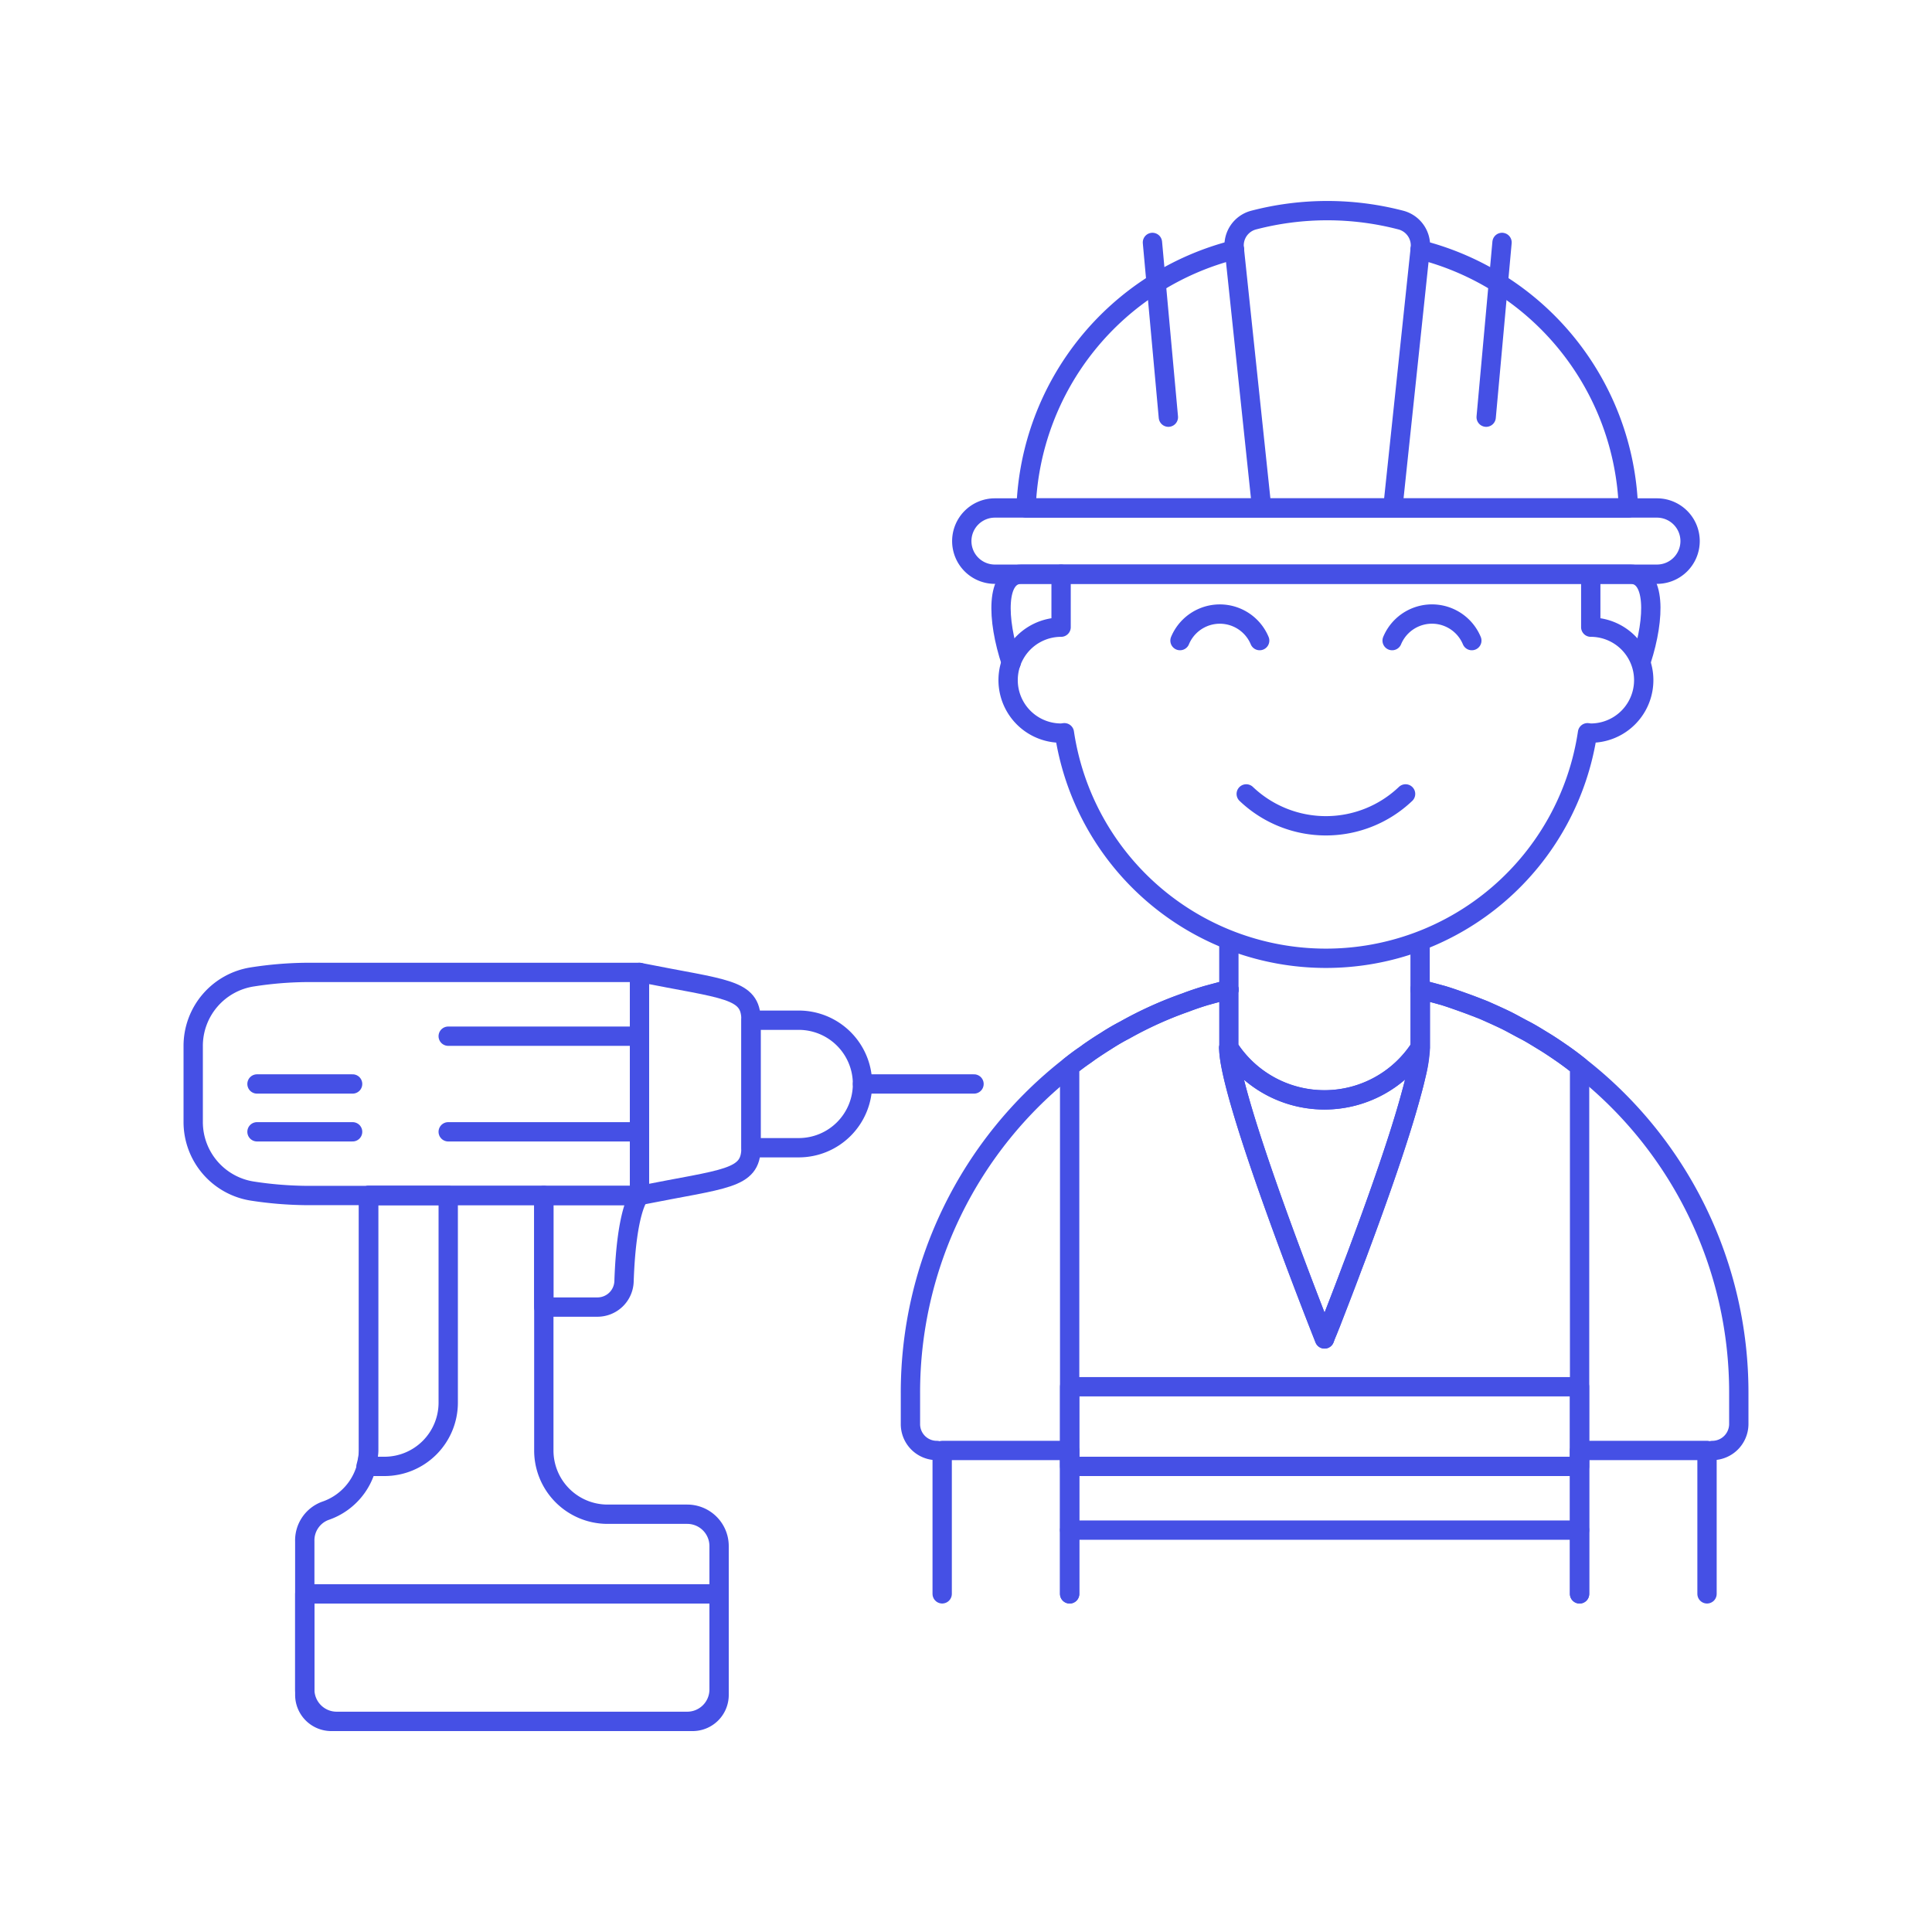 <svg xmlns="http://www.w3.org/2000/svg" viewBox="0 0 100 100"><g class="nc-icon-wrapper"><defs/><path class="a" d="M31.448 78.376a3.3 3.3 0 0 1-3.3-3.3v-13.2h-9.072v13.2a3.3 3.3 0 0 1-2.257 3.131 1.63 1.63 0 0 0-1.044 1.572v7.669a1.651 1.651 0 0 0 1.65 1.649h18.147a1.649 1.649 0 0 0 1.648-1.649v-7.423a1.649 1.649 0 0 0-1.648-1.649z" fill="none" stroke="#4550e5" stroke-linecap="round" stroke-linejoin="round"/><path class="a" d="M35.849 89.1h-18.7a1.372 1.372 0 0 1-1.373-1.371V82.5H37.22v5.228a1.369 1.369 0 0 1-1.371 1.372z" fill="none" stroke="#4550e5" stroke-linecap="round" stroke-linejoin="round"/><path class="a" d="M33.1 61.878V50.333c4.443.888 5.773.824 5.773 2.473v6.6c-.003 1.649-1.333 1.585-5.773 2.472z" fill="none" stroke="#4550e5" stroke-linecap="round" stroke-linejoin="round"/><path class="a" d="M44.643 56.106a3.3 3.3 0 0 1-3.3 3.3H38.87v-6.6h2.473a3.3 3.3 0 0 1 3.3 3.3z" fill="none" stroke="#4550e5" stroke-linecap="round" stroke-linejoin="round"/><path class="a" d="M44.643 56.106h5.772" fill="none" stroke="#4550e5" stroke-linecap="round" stroke-linejoin="round"/><path class="a" d="M30.926 67.654h-2.779v-5.776H33.1s-.671.674-.8 4.439a1.376 1.376 0 0 1-1.374 1.337z" fill="none" stroke="#4550e5" stroke-linecap="round" stroke-linejoin="round"/><path class="a" d="M18.945 75.9h.955a3.3 3.3 0 0 0 3.3-3.3V61.878h-4.124v13.2a3.477 3.477 0 0 1-.131.822z" fill="none" stroke="#4550e5" stroke-linecap="round" stroke-linejoin="round"/><path class="a" d="M13.302 56.106h4.949" fill="none" stroke="#4550e5" stroke-linecap="round" stroke-linejoin="round"/><path class="a" d="M13.302 58.582h4.949" fill="none" stroke="#4550e5" stroke-linecap="round" stroke-linejoin="round"/><path class="a" d="M33.097 53.633h-9.898" fill="none" stroke="#4550e5" stroke-linecap="round" stroke-linejoin="round"/><path class="a" d="M33.097 58.582h-9.898" fill="none" stroke="#4550e5" stroke-linecap="round" stroke-linejoin="round"/><path class="a" d="M33.1 61.878H15.775a19.387 19.387 0 0 1-2.688-.224A3.618 3.618 0 0 1 10 58.071v-3.93a3.615 3.615 0 0 1 3.087-3.58 19.247 19.247 0 0 1 2.688-.228H33.1z" fill="none" stroke="#4550e5" stroke-linecap="round" stroke-linejoin="round"/><path class="a" d="M88.631 75.077A1.373 1.373 0 0 0 90 73.708v-1.615A21.386 21.386 0 0 0 81.759 55.2c-.3-.247-.6-.466-.917-.685s-.63-.438-.959-.63-.643-.4-.985-.575-.671-.369-1.013-.533-.712-.329-1.082-.493c-.356-.137-.7-.274-1.054-.4s-.725-.26-1.095-.37a.1.1 0 0 1-.054-.014c-.3-.082-.616-.164-.917-.246a.677.677 0 0 0-.164-.027v-.014H73.5" fill="none" stroke="#4550e5" stroke-linecap="round" stroke-linejoin="round"/><path class="a" d="M63.606 51.23a.677.677 0 0 0-.164.027c-.3.082-.616.164-.917.246a.1.1 0 0 1-.055.014c-.37.11-.739.233-1.095.37a19.808 19.808 0 0 0-3.149 1.423q-.513.267-.985.575c-.3.178-.589.37-.876.575-.069.055-.137.1-.206.151-.274.178-.534.383-.794.589a21.386 21.386 0 0 0-8.241 16.893v1.615a1.364 1.364 0 0 0 1.369 1.369" fill="none" stroke="#4550e5" stroke-linecap="round" stroke-linejoin="round"/><path class="a" d="M73.5 54.228a7.767 7.767 0 0 1-.2 1.4c-.069.3-.151.63-.247.972-.6 2.245-1.725 5.421-2.7 8.036-.15.411-.3.794-.438 1.163s-.273.726-.4 1.055c-.246.643-.465 1.2-.629 1.629-.083.2-.151.383-.206.506-.082.2-.123.315-.123.315s-4.956-12.444-4.956-15.072a5.889 5.889 0 0 0 9.9 0z" fill="none" stroke="#4550e5" stroke-linecap="round" stroke-linejoin="round"/><path class="a" d="M63.606 51.216v-2.368" fill="none" stroke="#4550e5" stroke-linecap="round" stroke-linejoin="round"/><path class="a" d="M73.504 51.216v-2.368" fill="none" stroke="#4550e5" stroke-linecap="round" stroke-linejoin="round"/><path class="a" d="M63.606 51.216v3.012a5.889 5.889 0 0 0 9.9 0v-3.012" fill="none" stroke="#4550e5" stroke-linecap="round" stroke-linejoin="round"/><path class="a" d="M81.759 82.5V55.2c-.3-.233-.6-.466-.917-.685s-.63-.424-.959-.63-.643-.4-.985-.575-.671-.369-1.013-.533-.712-.329-1.082-.493c-.342-.137-.7-.274-1.054-.4s-.725-.26-1.095-.37a.1.1 0 0 1-.054-.014c-.3-.082-.6-.164-.917-.246l-.164-.041v3.012a6.879 6.879 0 0 1-.219 1.4c-.069.3-.151.63-.247.972-.6 2.245-1.725 5.421-2.7 8.036-.15.411-.3.794-.438 1.163s-.274.726-.4 1.055c-.246.643-.465 1.2-.629 1.629-.083.2-.151.383-.206.506-.082.2-.123.315-.123.315s-4.956-12.444-4.956-15.072" fill="none" stroke="#4550e5" stroke-linecap="round" stroke-linejoin="round"/><path class="a" d="M63.606 51.216l-.164.041c-.315.082-.616.164-.917.246a.1.1 0 0 1-.055.014c-.37.11-.739.233-1.095.37a19.808 19.808 0 0 0-3.149 1.423q-.513.267-.985.575c-.3.192-.589.384-.876.575-.069.055-.137.1-.206.151-.274.192-.534.383-.794.589v27.3" fill="none" stroke="#4550e5" stroke-linecap="round" stroke-linejoin="round"/><path class="a" d="M55.365 82.497v-7.42h-6.598v7.42" fill="none" stroke="#4550e5" stroke-linecap="round" stroke-linejoin="round"/><path class="a" d="M81.757 82.498v-7.422h6.598v7.422" fill="none" stroke="#4550e5" stroke-linecap="round" stroke-linejoin="round"/><path class="a" d="M55.366 71.777h26.391V75.9H55.366z" fill="none" stroke="#4550e5" stroke-linecap="round" stroke-linejoin="round"/><path class="a" d="M55.365 79.198h26.394" fill="none" stroke="#4550e5" stroke-linecap="round" stroke-linejoin="round"/><path class="a" d="M84.959 34.178c.723-2.232.728-4.457-.566-4.457H52.866c-1.316 0-1.286 2.3-.527 4.575" fill="none" stroke="#4550e5" stroke-linecap="round" stroke-linejoin="round"/><path class="a" d="M54.922 29.721v2.741a2.742 2.742 0 0 0 0 5.484c.057 0 .112-.014.17-.019a13.688 13.688 0 0 0 27.078 0c.056.005.108.019.167.019a2.742 2.742 0 0 0 0-5.484v-2.669" fill="none" stroke="#4550e5" stroke-linecap="round" stroke-linejoin="round"/><path class="a" d="M64.505 41.093a5.978 5.978 0 0 0 8.247 0" fill="none" stroke="#4550e5" stroke-linecap="round" stroke-linejoin="round"/><path class="a" d="M65.2 33.157a2.234 2.234 0 0 0-4.123 0" fill="none" stroke="#4550e5" stroke-linecap="round" stroke-linejoin="round"/><path class="a" d="M76.181 33.157a2.234 2.234 0 0 0-4.124 0" fill="none" stroke="#4550e5" stroke-linecap="round" stroke-linejoin="round"/><path class="a" d="M63.9 12.927a14.306 14.306 0 0 0-10.79 13.366h31.176A14.306 14.306 0 0 0 73.5 12.927" fill="none" stroke="#4550e5" stroke-linecap="round" stroke-linejoin="round"/><path class="a" d="M77.745 12.548l-.821 9.045" fill="none" stroke="#4550e5" stroke-linecap="round" stroke-linejoin="round"/><path class="a" d="M59.65 12.548l.825 9.045" fill="none" stroke="#4550e5" stroke-linecap="round" stroke-linejoin="round"/><path class="a" d="M72.137 25.871l1.376-13.008a1.359 1.359 0 0 0-.979-1.465 15.081 15.081 0 0 0-7.67 0 1.355 1.355 0 0 0-.978 1.465l1.374 13.008" fill="none" stroke="#4550e5" stroke-linecap="round" stroke-linejoin="round"/><path class="a" d="M85.765 29.721H51.493a1.712 1.712 0 0 1-1.711-1.714 1.713 1.713 0 0 1 1.711-1.714h34.272a1.715 1.715 0 0 1 1.714 1.714 1.715 1.715 0 0 1-1.714 1.714z" fill="none" stroke="#4550e5" stroke-linecap="round" stroke-linejoin="round"/></g></svg>